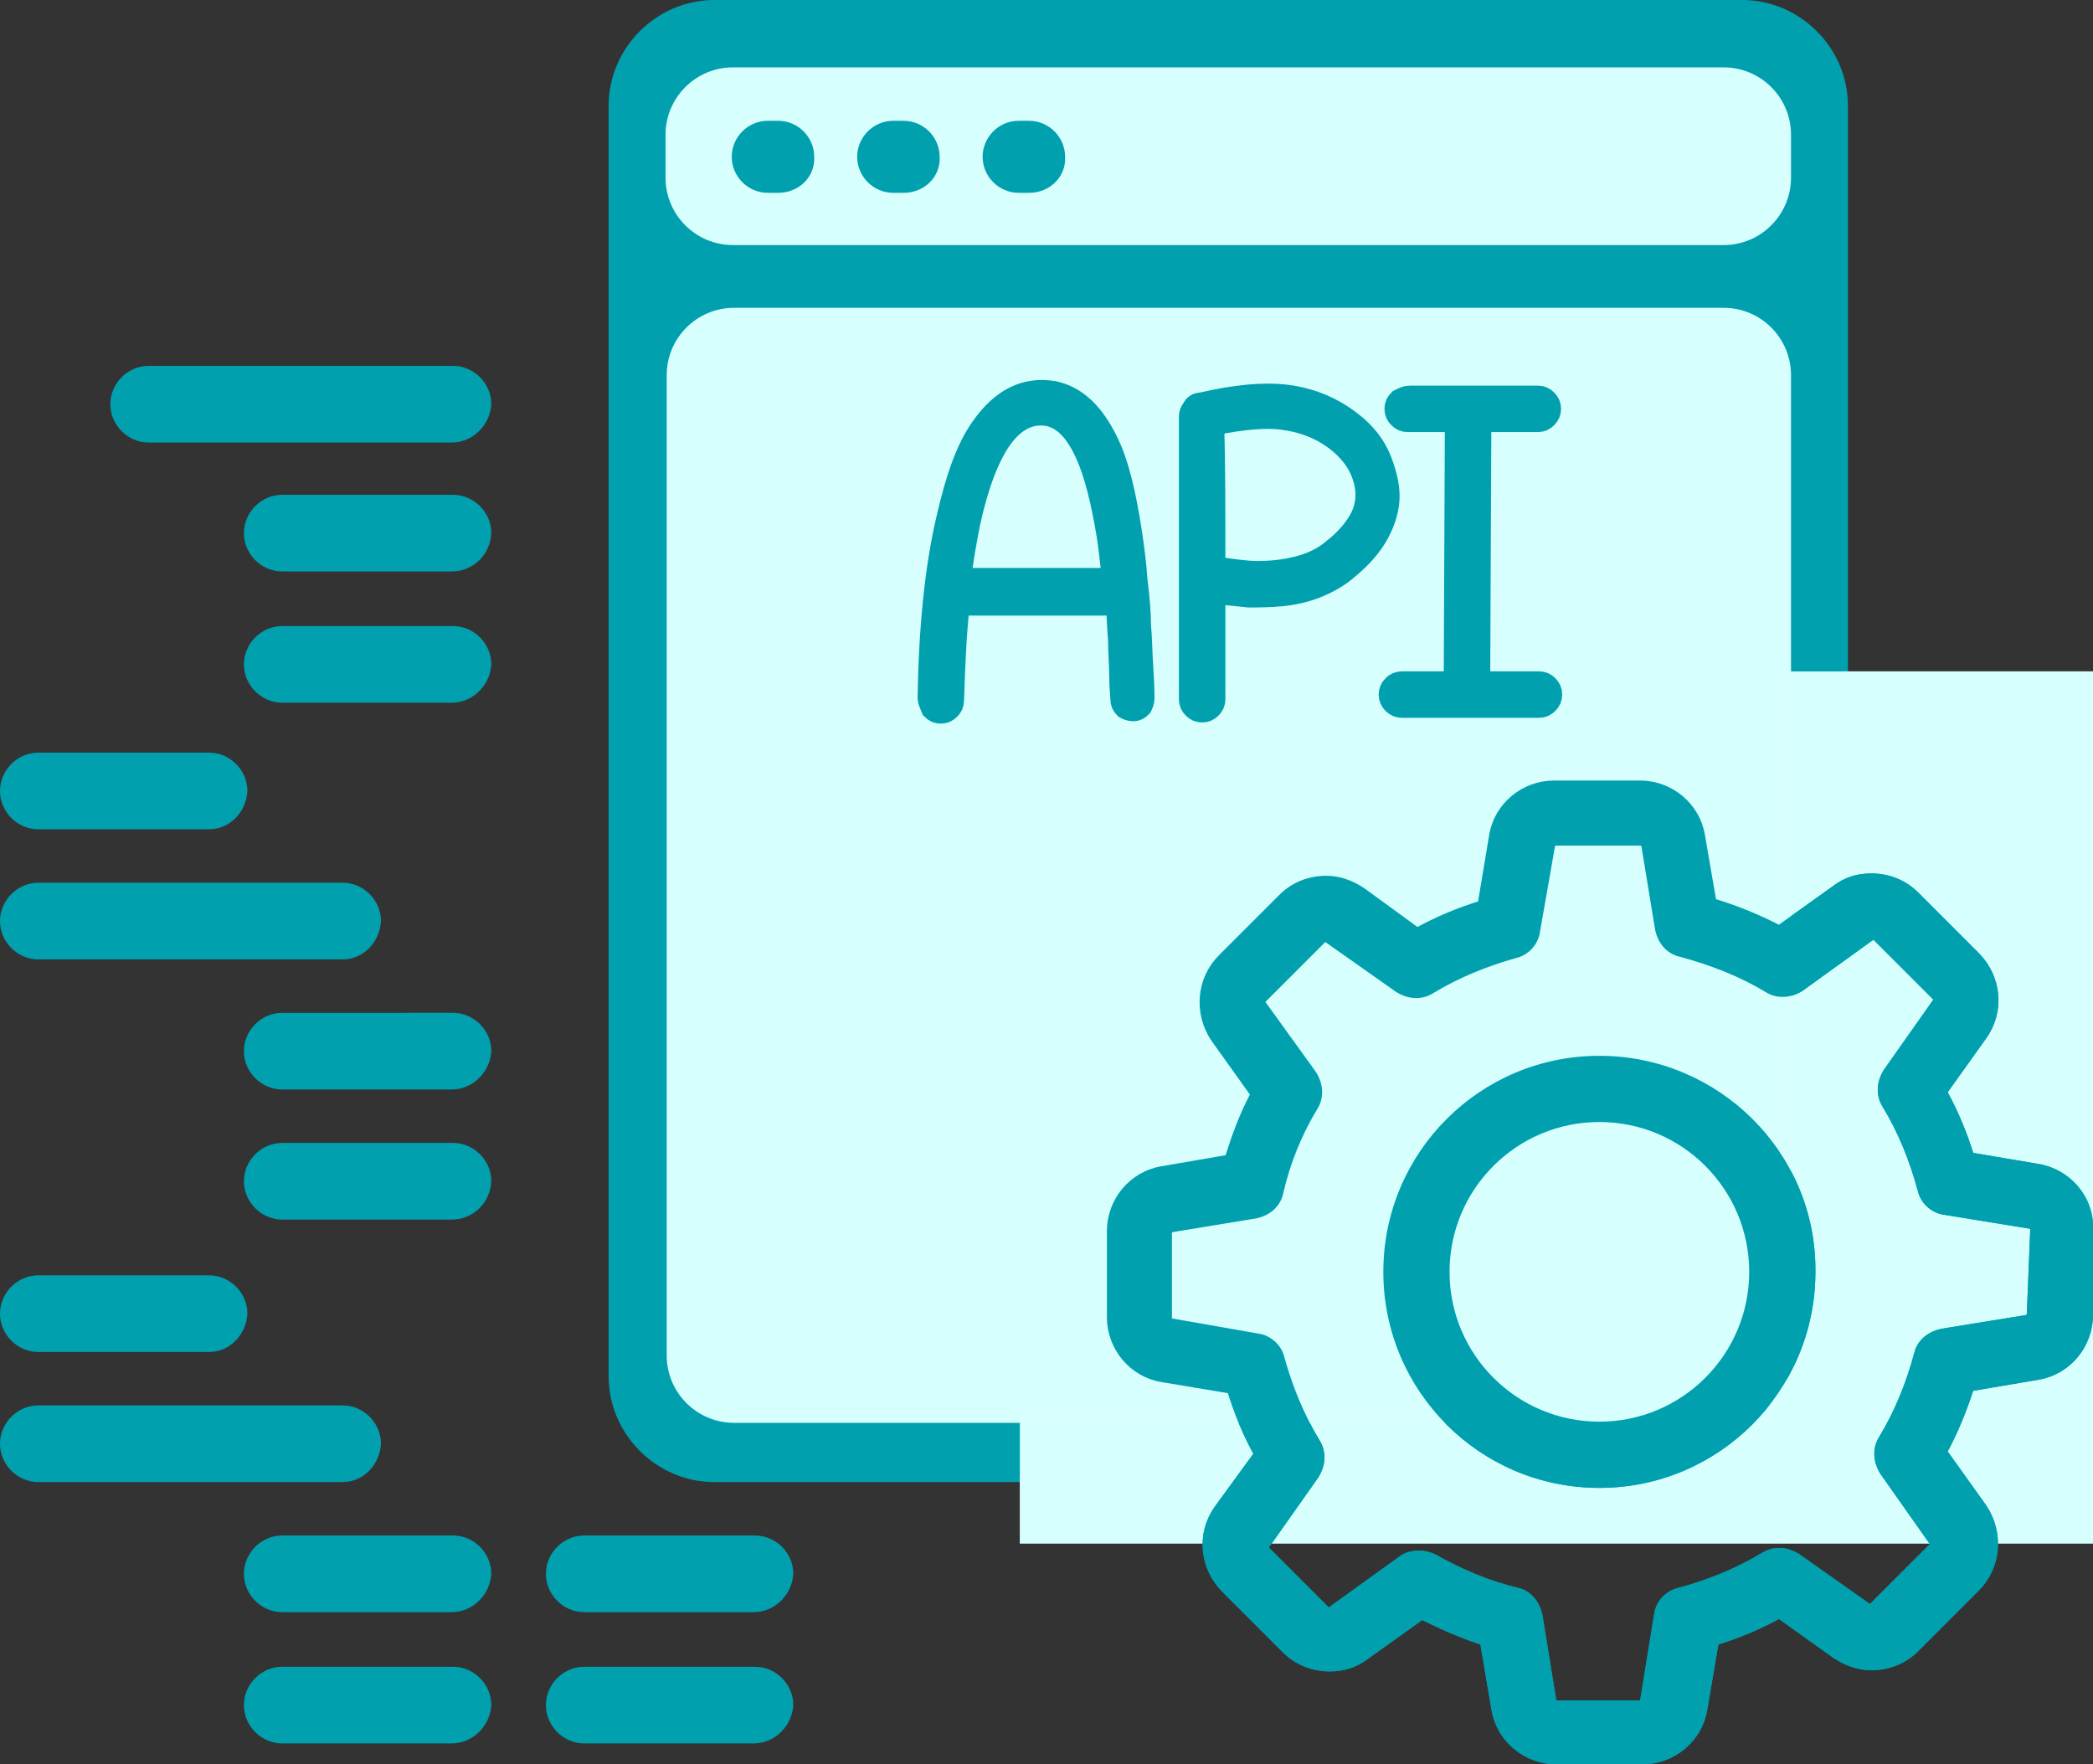 <?xml version="1.0" encoding="utf-8"?>
<!-- Generator: Adobe Illustrator 24.1.1, SVG Export Plug-In . SVG Version: 6.00 Build 0)  -->
<svg version="1.1" id="Layer_1" xmlns="http://www.w3.org/2000/svg" xmlns:xlink="http://www.w3.org/1999/xlink" x="0px" y="0px"
	 viewBox="0 0 180.2 151.9" style="enable-background:new 0 0 180.2 151.9;" xml:space="preserve">
<rect x="0" y="0" width="180.2" height="151.9" fill="#333333" stroke="none"/>
<style type="text/css">
	.st0{fill:#00A0AE;stroke:#00A0AE;stroke-miterlimit:10;}
	.st1{fill:#D6FFFD;}
	.st2{fill:#EEFFFE;}
	.st3{fill:#00A0AE;}
	.st4{fill:#00A0AE;stroke:#00A0AE;stroke-width:2;stroke-miterlimit:10;}
</style>
<g>
	<path class="st0" d="M150.1,127.1H61.5c-4.7,0-8.6-3.9-8.6-8.6V9.1c0-4.7,3.9-8.6,8.6-8.6H150c4.7,0,8.6,3.9,8.6,8.6v109.4
		C158.7,123.2,154.8,127.1,150.1,127.1z"/>
	<rect x="87.8" y="57.8" class="st1" width="92.4" height="75.1"/>
	<path class="st2" d="M148.4,21.1H63.1c-3.2,0-5.8-2.6-5.8-5.8v-3.7c0-3.2,2.6-5.8,5.8-5.8h85.3c3.2,0,5.8,2.6,5.8,5.8v3.7
		C154.2,18.5,151.6,21.1,148.4,21.1z"/>
	<path class="st3" d="M67,16.6h-0.9c-1.7,0-3.1-1.4-3.1-3.1l0,0c0-1.7,1.4-3.1,3.1-3.1H67c1.7,0,3.1,1.4,3.1,3.1l0,0
		C70.2,15.2,68.8,16.6,67,16.6z"/>
	<path class="st3" d="M77.8,16.6h-0.9c-1.7,0-3.1-1.4-3.1-3.1l0,0c0-1.7,1.4-3.1,3.1-3.1h0.9c1.7,0,3.1,1.4,3.1,3.1l0,0
		C81,15.2,79.6,16.6,77.8,16.6z"/>
	<path class="st3" d="M88.6,16.6h-0.9c-1.7,0-3.1-1.4-3.1-3.1l0,0c0-1.7,1.4-3.1,3.1-3.1h0.9c1.7,0,3.1,1.4,3.1,3.1l0,0
		C91.8,15.2,90.4,16.6,88.6,16.6z"/>
	<path class="st2" d="M148.4,122.5H63.2c-3.2,0-5.8-2.6-5.8-5.8V32.3c0-3.2,2.6-5.8,5.8-5.8h85.2c3.2,0,5.8,2.6,5.8,5.8v84.4
		C154.2,119.9,151.6,122.5,148.4,122.5z"/>
	<g>
		<g>
			<path class="st0" d="M175.4,100.7l-5.9-1c-0.6-2-1.4-3.9-2.4-5.7l3.5-4.9c1.5-2.1,1.2-4.9-0.6-6.7l-5.2-5.2c-1-1-2.3-1.5-3.7-1.5
				c-1.1,0-2.1,0.3-3,1l-4.9,3.5c-1.9-1-3.9-1.8-5.9-2.4l-1-5.8c-0.4-2.5-2.6-4.3-5.1-4.3h-7.4c-2.5,0-4.7,1.8-5.1,4.3l-1,6
				c-2,0.6-3.9,1.4-5.7,2.4l-4.8-3.5c-0.9-0.6-1.9-1-3-1c-1.4,0-2.7,0.5-3.7,1.5l-5.2,5.2c-1.8,1.8-2,4.6-0.6,6.7l3.5,4.9
				c-1,1.8-1.7,3.8-2.3,5.7l-5.8,1c-2.5,0.4-4.3,2.6-4.3,5.1v7.4c0,2.5,1.8,4.7,4.3,5.1l6,1c0.6,2,1.4,3.9,2.4,5.7L105,130
				c-1.5,2.1-1.2,4.9,0.6,6.7l5.2,5.2c1,1,2.3,1.5,3.7,1.5c1.1,0,2.1-0.3,3-1l4.9-3.5c1.8,0.9,3.6,1.7,5.5,2.3l1,5.9
				c0.4,2.5,2.6,4.3,5.1,4.3h7.4c2.5,0,4.7-1.8,5.1-4.3l1-5.9c2-0.6,3.9-1.4,5.7-2.4l4.9,3.5c0.9,0.6,1.9,1,3,1
				c1.4,0,2.7-0.5,3.7-1.5l5.2-5.2c1.8-1.8,2-4.6,0.6-6.7l-3.5-4.9c1-1.8,1.8-3.8,2.4-5.7l5.9-1c2.5-0.4,4.3-2.6,4.3-5.1v-7.4
				C179.8,103.3,177.9,101.1,175.4,100.7L175.4,100.7z M175,113.2c0,0.2-0.2,0.4-0.4,0.5l-7.4,1.2c-0.9,0.2-1.7,0.8-1.9,1.7
				c-0.7,2.6-1.7,5.1-3.1,7.4c-0.5,0.8-0.4,1.8,0.1,2.6l4.3,6.1c0.1,0.2,0.1,0.4-0.1,0.6l-5.2,5.2c-0.1,0.1-0.2,0.1-0.3,0.1
				c-0.1,0-0.2,0-0.3-0.1l-6.1-4.3c-0.8-0.5-1.8-0.6-2.6-0.1c-2.3,1.4-4.8,2.4-7.4,3.1c-0.9,0.2-1.6,1-1.7,1.9l-1.2,7.4
				c0,0.2-0.2,0.4-0.5,0.4H134c-0.2,0-0.4-0.2-0.5-0.4l-1.2-7.4c-0.2-0.9-0.8-1.7-1.7-1.9c-2.5-0.6-4.9-1.6-7.2-2.9
				c-0.4-0.2-0.8-0.3-1.2-0.3c-0.5,0-1,0.1-1.4,0.4l-6.1,4.4c-0.1,0.1-0.2,0.1-0.3,0.1s-0.2,0-0.3-0.1l-5.2-5.2
				c-0.2-0.2-0.2-0.4-0.1-0.6l4.3-6.1c0.5-0.8,0.6-1.8,0.1-2.6c-1.4-2.3-2.4-4.8-3.1-7.3c-0.2-0.9-1-1.6-1.9-1.7l-7.4-1.3
				c-0.2,0-0.4-0.2-0.4-0.5v-7.4c0-0.2,0.2-0.4,0.4-0.5l7.3-1.2c0.9-0.2,1.7-0.8,1.9-1.8c0.6-2.6,1.6-5.1,3-7.4
				c0.5-0.8,0.4-1.8-0.1-2.6l-4.4-6.1c-0.1-0.2-0.1-0.4,0.1-0.6l5.2-5.2c0.1-0.1,0.2-0.1,0.3-0.1c0.1,0,0.2,0,0.3,0.1l6.1,4.3
				c0.8,0.5,1.8,0.6,2.6,0.1c2.3-1.4,4.8-2.4,7.3-3.1c0.9-0.2,1.6-1,1.7-1.9l1.3-7.4c0-0.2,0.2-0.4,0.5-0.4h7.4
				c0.2,0,0.4,0.2,0.5,0.4L143,80c0.2,0.9,0.8,1.7,1.8,1.9c2.6,0.7,5.2,1.7,7.5,3.1c0.8,0.5,1.8,0.4,2.6-0.1l6.1-4.4
				c0.1-0.1,0.2-0.1,0.3-0.1s0.2,0,0.3,0.1l5.2,5.2c0.2,0.2,0.2,0.4,0.1,0.6l-4.3,6.1c-0.5,0.8-0.6,1.8-0.1,2.6
				c1.4,2.3,2.4,4.8,3.1,7.4c0.2,0.9,1,1.6,1.9,1.7l7.4,1.2c0.2,0,0.4,0.2,0.4,0.5L175,113.2L175,113.2z"/>
		</g>
		<path class="st0" d="M137.7,91.4c-10,0-18.1,8.1-18.1,18.1s8.1,18.1,18.1,18.1s18.1-8.1,18.1-18.1
			C155.9,99.5,147.7,91.4,137.7,91.4L137.7,91.4z M137.7,122.9c-7.4,0-13.4-6-13.4-13.4s6-13.4,13.4-13.4s13.4,6,13.4,13.4
			S145.1,122.9,137.7,122.9L137.7,122.9z"/>
	</g>
	<g>
		<path class="st4" d="M80,60.1c0.1-6,0.6-11.1,1.6-15.4c0.8-3.5,1.7-6.1,3-7.9c1.7-2.4,3.7-3.4,6.1-3c1.9,0.4,3.4,1.8,4.6,4.3
			c0.9,1.8,1.5,4.4,2,7.6c0.2,1.3,0.4,2.8,0.5,4.3c0.2,1.6,0.3,2.9,0.3,3.9c0.1,1,0.1,2.2,0.2,3.7s0.1,2.3,0.1,2.5
			c0,0.3-0.1,0.5-0.2,0.7c-0.2,0.2-0.4,0.3-0.6,0.3c-0.3,0-0.5-0.1-0.7-0.2c-0.2-0.2-0.3-0.4-0.3-0.7c0-0.3-0.1-1-0.1-2
			s-0.1-2.1-0.1-3.1C96.3,54,96.3,53,96.2,52H82.5c-0.3,2.6-0.4,5.3-0.5,8.3c0,0.3-0.1,0.5-0.3,0.7c-0.2,0.2-0.4,0.3-0.7,0.3
			s-0.5-0.1-0.7-0.3C80.1,60.5,80,60.3,80,60.1z M82.6,49.9h13.3c-0.2-1.4-0.3-2.7-0.5-3.9c-0.5-3-1.1-5.4-1.9-7.1
			c-0.9-1.9-1.9-2.9-3.2-3.2c-1.6-0.3-3,0.4-4.2,2.1c-1.1,1.6-2,4-2.7,7.2C83.1,46.5,82.8,48.2,82.6,49.9z"/>
		<path class="st4" d="M103.4,34.8c3-0.7,5.4-0.9,7.2-0.7c1.8,0.2,3.5,0.8,5,1.8s2.6,2.2,3.2,3.7c0.4,1,0.7,2.1,0.7,3.1
			s-0.3,2.1-0.9,3.2s-1.5,2.1-2.6,3c-0.8,0.7-1.7,1.2-2.7,1.6s-2,0.6-3,0.7s-2,0.1-2.8,0.1c-0.9-0.1-1.9-0.2-3-0.3v9.2
			c0,0.3-0.1,0.5-0.3,0.7c-0.2,0.2-0.4,0.3-0.7,0.3s-0.5-0.1-0.7-0.3c-0.2-0.2-0.3-0.4-0.3-0.7c0-14.3,0-22.4,0-24.3
			c0-0.3,0.1-0.5,0.2-0.6C102.9,34.9,103.1,34.8,103.4,34.8z M104.5,48.9c1.5,0.2,2.7,0.4,3.8,0.4c1,0,2.2-0.1,3.4-0.4
			c1.2-0.3,2.3-0.8,3.2-1.6c0.9-0.7,1.6-1.5,2.1-2.3s0.7-1.6,0.7-2.4s-0.2-1.5-0.5-2.2c-0.5-1.1-1.4-2.1-2.6-2.9s-2.6-1.3-4.2-1.5
			c-1.5-0.2-3.5,0-6,0.5C104.5,39.8,104.5,44,104.5,48.9z"/>
		<path class="st4" d="M121.4,34.2h11c0.3,0,0.5,0.1,0.7,0.3c0.2,0.2,0.3,0.4,0.3,0.7c0,0.3-0.1,0.5-0.3,0.7
			c-0.2,0.2-0.4,0.3-0.7,0.3h-5l-0.1,22.6h5.2c0.3,0,0.5,0.1,0.7,0.3c0.2,0.2,0.3,0.4,0.3,0.7c0,0.3-0.1,0.5-0.3,0.7
			c-0.2,0.2-0.4,0.3-0.7,0.3h-11.8c-0.3,0-0.5-0.1-0.7-0.3c-0.2-0.2-0.3-0.4-0.3-0.7c0-0.3,0.1-0.5,0.3-0.7c0.2-0.2,0.4-0.3,0.7-0.3
			h4.6l0.1-22.6h-4.2c-0.3,0-0.5-0.1-0.7-0.3c-0.2-0.2-0.3-0.4-0.3-0.7c0-0.3,0.1-0.5,0.3-0.7C120.9,34.3,121.1,34.2,121.4,34.2z"/>
	</g>
	<path class="st3" d="M158.6,57.8V9.1c0-4.7-3.9-8.6-8.6-8.6H61.5c-4.7,0-8.6,3.9-8.6,8.6v109.4c0,4.7,3.9,8.6,8.6,8.6h26.3V57.8
		H158.6z"/>
	<path class="st1" d="M148.4,21.1H63.1c-3.2,0-5.8-2.6-5.8-5.8v-3.7c0-3.2,2.6-5.8,5.8-5.8h85.3c3.2,0,5.8,2.6,5.8,5.8v3.7
		C154.2,18.5,151.6,21.1,148.4,21.1z"/>
	<path class="st3" d="M67,16.6h-0.9c-1.7,0-3.1-1.4-3.1-3.1l0,0c0-1.7,1.4-3.1,3.1-3.1H67c1.7,0,3.1,1.4,3.1,3.1l0,0
		C70.2,15.2,68.8,16.6,67,16.6z"/>
	<path class="st3" d="M77.8,16.6h-0.9c-1.7,0-3.1-1.4-3.1-3.1l0,0c0-1.7,1.4-3.1,3.1-3.1h0.9c1.7,0,3.1,1.4,3.1,3.1l0,0
		C81,15.2,79.6,16.6,77.8,16.6z"/>
	<path class="st3" d="M88.6,16.6h-0.9c-1.7,0-3.1-1.4-3.1-3.1l0,0c0-1.7,1.4-3.1,3.1-3.1h0.9c1.7,0,3.1,1.4,3.1,3.1l0,0
		C91.8,15.2,90.4,16.6,88.6,16.6z"/>
	<path class="st1" d="M148.4,122.5H63.2c-3.2,0-5.8-2.6-5.8-5.8V32.3c0-3.2,2.6-5.8,5.8-5.8h85.2c3.2,0,5.8,2.6,5.8,5.8v84.4
		C154.2,119.9,151.6,122.5,148.4,122.5z"/>
	<path class="st3" d="M38.9,38.1H12.8c-1.8,0-3.3-1.5-3.3-3.3l0,0c0-1.8,1.5-3.3,3.3-3.3H39c1.8,0,3.3,1.5,3.3,3.3l0,0
		C42.2,36.6,40.7,38.1,38.9,38.1z"/>
	<path class="st3" d="M38.9,49.2H24.3c-1.8,0-3.3-1.5-3.3-3.3l0,0c0-1.8,1.5-3.3,3.3-3.3H39c1.8,0,3.3,1.5,3.3,3.3l0,0
		C42.2,47.8,40.7,49.2,38.9,49.2z"/>
	<path class="st3" d="M38.9,60.5H24.3c-1.8,0-3.3-1.5-3.3-3.3l0,0c0-1.8,1.5-3.3,3.3-3.3H39c1.8,0,3.3,1.5,3.3,3.3l0,0
		C42.2,59,40.7,60.5,38.9,60.5z"/>
	<path class="st3" d="M18,71.4H3.3c-1.8,0-3.3-1.5-3.3-3.3l0,0c0-1.8,1.5-3.3,3.3-3.3H18c1.8,0,3.3,1.5,3.3,3.3l0,0
		C21.2,69.9,19.8,71.4,18,71.4z"/>
	<path class="st3" d="M29.5,82.6H3.3c-1.8,0-3.3-1.5-3.3-3.3l0,0C0,77.5,1.5,76,3.3,76h26.2c1.8,0,3.3,1.5,3.3,3.3l0,0
		C32.7,81.1,31.3,82.6,29.5,82.6z"/>
	<path class="st3" d="M38.9,93.8H24.3c-1.8,0-3.3-1.5-3.3-3.3l0,0c0-1.8,1.5-3.3,3.3-3.3H39c1.8,0,3.3,1.5,3.3,3.3l0,0
		C42.2,92.3,40.7,93.8,38.9,93.8z"/>
	<path class="st3" d="M38.9,105H24.3c-1.8,0-3.3-1.5-3.3-3.3l0,0c0-1.8,1.5-3.3,3.3-3.3H39c1.8,0,3.3,1.5,3.3,3.3l0,0
		C42.2,103.6,40.7,105,38.9,105z"/>
	<path class="st3" d="M18,116.4H3.3c-1.8,0-3.3-1.5-3.3-3.3l0,0c0-1.8,1.5-3.3,3.3-3.3H18c1.8,0,3.3,1.5,3.3,3.3l0,0
		C21.2,114.9,19.8,116.4,18,116.4z"/>
	<path class="st3" d="M29.5,127.6H3.3c-1.8,0-3.3-1.5-3.3-3.3l0,0c0-1.8,1.5-3.3,3.3-3.3h26.2c1.8,0,3.3,1.5,3.3,3.3l0,0
		C32.7,126.1,31.3,127.6,29.5,127.6z"/>
	<path class="st3" d="M38.9,138.8H24.3c-1.8,0-3.3-1.5-3.3-3.3l0,0c0-1.8,1.5-3.3,3.3-3.3H39c1.8,0,3.3,1.5,3.3,3.3l0,0
		C42.2,137.3,40.7,138.8,38.9,138.8z"/>
	<path class="st3" d="M38.9,150.1H24.3c-1.8,0-3.3-1.5-3.3-3.3l0,0c0-1.8,1.5-3.3,3.3-3.3H39c1.8,0,3.3,1.5,3.3,3.3l0,0
		C42.2,148.6,40.7,150.1,38.9,150.1z"/>
	<path class="st3" d="M64.9,138.8H50.3c-1.8,0-3.3-1.5-3.3-3.3l0,0c0-1.8,1.5-3.3,3.3-3.3H65c1.8,0,3.3,1.5,3.3,3.3l0,0
		C68.2,137.3,66.7,138.8,64.9,138.8z"/>
	<path class="st3" d="M64.9,150.1H50.3c-1.8,0-3.3-1.5-3.3-3.3l0,0c0-1.8,1.5-3.3,3.3-3.3H65c1.8,0,3.3,1.5,3.3,3.3l0,0
		C68.2,148.6,66.7,150.1,64.9,150.1z"/>
	<g>
		<g>
			<path class="st0" d="M175.4,100.7l-5.9-1c-0.6-2-1.4-3.9-2.4-5.7l3.5-4.9c1.5-2.1,1.2-4.9-0.6-6.7l-5.2-5.2c-1-1-2.3-1.5-3.7-1.5
				c-1.1,0-2.1,0.3-3,1l-4.9,3.5c-1.9-1-3.9-1.8-5.9-2.4l-1-5.8c-0.4-2.5-2.6-4.3-5.1-4.3h-7.4c-2.5,0-4.7,1.8-5.1,4.3l-1,6
				c-2,0.6-3.9,1.4-5.7,2.4l-4.8-3.5c-0.9-0.6-1.9-1-3-1c-1.4,0-2.7,0.5-3.7,1.5l-5.2,5.2c-1.8,1.8-2,4.6-0.6,6.7l3.5,4.9
				c-1,1.8-1.7,3.8-2.3,5.7l-5.8,1c-2.5,0.4-4.3,2.6-4.3,5.1v7.4c0,2.5,1.8,4.7,4.3,5.1l6,1c0.6,2,1.4,3.9,2.4,5.7L105,130
				c-1.5,2.1-1.2,4.9,0.6,6.7l5.2,5.2c1,1,2.3,1.5,3.7,1.5c1.1,0,2.1-0.3,3-1l4.9-3.5c1.8,0.9,3.6,1.7,5.5,2.3l1,5.9
				c0.4,2.5,2.6,4.3,5.1,4.3h7.4c2.5,0,4.7-1.8,5.1-4.3l1-5.9c2-0.6,3.9-1.4,5.7-2.4l4.9,3.5c0.9,0.6,1.9,1,3,1
				c1.4,0,2.7-0.5,3.7-1.5l5.2-5.2c1.8-1.8,2-4.6,0.6-6.7l-3.5-4.9c1-1.8,1.8-3.8,2.4-5.7l5.9-1c2.5-0.4,4.3-2.6,4.3-5.1v-7.4
				C179.8,103.3,177.9,101.1,175.4,100.7L175.4,100.7z M175,113.2c0,0.2-0.2,0.4-0.4,0.5l-7.4,1.2c-0.9,0.2-1.7,0.8-1.9,1.7
				c-0.7,2.6-1.7,5.1-3.1,7.4c-0.5,0.8-0.4,1.8,0.1,2.6l4.3,6.1c0.1,0.2,0.1,0.4-0.1,0.6l-5.2,5.2c-0.1,0.1-0.2,0.1-0.3,0.1
				c-0.1,0-0.2,0-0.3-0.1l-6.1-4.3c-0.8-0.5-1.8-0.6-2.6-0.1c-2.3,1.4-4.8,2.4-7.4,3.1c-0.9,0.2-1.6,1-1.7,1.9l-1.2,7.4
				c0,0.2-0.2,0.4-0.5,0.4H134c-0.2,0-0.4-0.2-0.5-0.4l-1.2-7.4c-0.2-0.9-0.8-1.7-1.7-1.9c-2.5-0.6-4.9-1.6-7.2-2.9
				c-0.4-0.2-0.8-0.3-1.2-0.3c-0.5,0-1,0.1-1.4,0.4l-6.1,4.4c-0.1,0.1-0.2,0.1-0.3,0.1s-0.2,0-0.3-0.1l-5.2-5.2
				c-0.2-0.2-0.2-0.4-0.1-0.6l4.3-6.1c0.5-0.8,0.6-1.8,0.1-2.6c-1.4-2.3-2.4-4.8-3.1-7.3c-0.2-0.9-1-1.6-1.9-1.7l-7.4-1.3
				c-0.2,0-0.4-0.2-0.4-0.5v-7.4c0-0.2,0.2-0.4,0.4-0.5l7.3-1.2c0.9-0.2,1.7-0.8,1.9-1.8c0.6-2.6,1.6-5.1,3-7.4
				c0.5-0.8,0.4-1.8-0.1-2.6l-4.4-6.1c-0.1-0.2-0.1-0.4,0.1-0.6l5.2-5.2c0.1-0.1,0.2-0.1,0.3-0.1c0.1,0,0.2,0,0.3,0.1l6.1,4.3
				c0.8,0.5,1.8,0.6,2.6,0.1c2.3-1.4,4.8-2.4,7.3-3.1c0.9-0.2,1.6-1,1.7-1.9l1.3-7.4c0-0.2,0.2-0.4,0.5-0.4h7.4
				c0.2,0,0.4,0.2,0.5,0.4L143,80c0.2,0.9,0.8,1.7,1.8,1.9c2.6,0.7,5.2,1.7,7.5,3.1c0.8,0.5,1.8,0.4,2.6-0.1l6.1-4.4
				c0.1-0.1,0.2-0.1,0.3-0.1s0.2,0,0.3,0.1l5.2,5.2c0.2,0.2,0.2,0.4,0.1,0.6l-4.3,6.1c-0.5,0.8-0.6,1.8-0.1,2.6
				c1.4,2.3,2.4,4.8,3.1,7.4c0.2,0.9,1,1.6,1.9,1.7l7.4,1.2c0.2,0,0.4,0.2,0.4,0.5L175,113.2L175,113.2z"/>
		</g>
		<path class="st0" d="M137.7,91.4c-10,0-18.1,8.1-18.1,18.1s8.1,18.1,18.1,18.1s18.1-8.1,18.1-18.1
			C155.9,99.5,147.7,91.4,137.7,91.4L137.7,91.4z M137.7,122.9c-7.4,0-13.4-6-13.4-13.4s6-13.4,13.4-13.4s13.4,6,13.4,13.4
			S145.1,122.9,137.7,122.9L137.7,122.9z"/>
	</g>
	<g>
		<path class="st4" d="M80,60.1c0.1-6,0.6-11.1,1.6-15.4c0.8-3.5,1.7-6.1,3-7.9c1.7-2.4,3.7-3.4,6.1-3c1.9,0.4,3.4,1.8,4.6,4.3
			c0.9,1.8,1.5,4.4,2,7.6c0.2,1.3,0.4,2.8,0.5,4.3c0.2,1.6,0.3,2.9,0.3,3.9c0.1,1,0.1,2.2,0.2,3.7s0.1,2.3,0.1,2.5
			c0,0.3-0.1,0.5-0.2,0.7c-0.2,0.2-0.4,0.3-0.6,0.3c-0.3,0-0.5-0.1-0.7-0.2c-0.2-0.2-0.3-0.4-0.3-0.7c0-0.3-0.1-1-0.1-2
			s-0.1-2.1-0.1-3.1C96.3,54,96.3,53,96.2,52H82.5c-0.3,2.6-0.4,5.3-0.5,8.3c0,0.3-0.1,0.5-0.3,0.7c-0.2,0.2-0.4,0.3-0.7,0.3
			s-0.5-0.1-0.7-0.3C80.1,60.5,80,60.3,80,60.1z M82.6,49.9h13.3c-0.2-1.4-0.3-2.7-0.5-3.9c-0.5-3-1.1-5.4-1.9-7.1
			c-0.9-1.9-1.9-2.9-3.2-3.2c-1.6-0.3-3,0.4-4.2,2.1c-1.1,1.6-2,4-2.7,7.2C83.1,46.5,82.8,48.2,82.6,49.9z"/>
		<path class="st4" d="M103.4,34.8c3-0.7,5.4-0.9,7.2-0.7c1.8,0.2,3.5,0.8,5,1.8s2.6,2.2,3.2,3.7c0.4,1,0.7,2.1,0.7,3.1
			s-0.3,2.1-0.9,3.2s-1.5,2.1-2.6,3c-0.8,0.7-1.7,1.2-2.7,1.6s-2,0.6-3,0.7s-2,0.1-2.8,0.1c-0.9-0.1-1.9-0.2-3-0.3v9.2
			c0,0.3-0.1,0.5-0.3,0.7c-0.2,0.2-0.4,0.3-0.7,0.3s-0.5-0.1-0.7-0.3c-0.2-0.2-0.3-0.4-0.3-0.7c0-14.3,0-22.4,0-24.3
			c0-0.3,0.1-0.5,0.2-0.6C102.9,34.9,103.1,34.8,103.4,34.8z M104.5,48.9c1.5,0.2,2.7,0.4,3.8,0.4c1,0,2.2-0.1,3.4-0.4
			c1.2-0.3,2.3-0.8,3.2-1.6c0.9-0.7,1.6-1.5,2.1-2.3s0.7-1.6,0.7-2.4s-0.2-1.5-0.5-2.2c-0.5-1.1-1.4-2.1-2.6-2.9s-2.6-1.3-4.2-1.5
			c-1.5-0.2-3.5,0-6,0.5C104.5,39.8,104.5,44,104.5,48.9z"/>
		<path class="st4" d="M121.4,34.2h11c0.3,0,0.5,0.1,0.7,0.3c0.2,0.2,0.3,0.4,0.3,0.7c0,0.3-0.1,0.5-0.3,0.7
			c-0.2,0.2-0.4,0.3-0.7,0.3h-5l-0.1,22.6h5.2c0.3,0,0.5,0.1,0.7,0.3c0.2,0.2,0.3,0.4,0.3,0.7c0,0.3-0.1,0.5-0.3,0.7
			c-0.2,0.2-0.4,0.3-0.7,0.3h-11.8c-0.3,0-0.5-0.1-0.7-0.3c-0.2-0.2-0.3-0.4-0.3-0.7c0-0.3,0.1-0.5,0.3-0.7c0.2-0.2,0.4-0.3,0.7-0.3
			h4.6l0.1-22.6h-4.2c-0.3,0-0.5-0.1-0.7-0.3c-0.2-0.2-0.3-0.4-0.3-0.7c0-0.3,0.1-0.5,0.3-0.7C120.9,34.3,121.1,34.2,121.4,34.2z"/>
	</g>
</g>
</svg>
